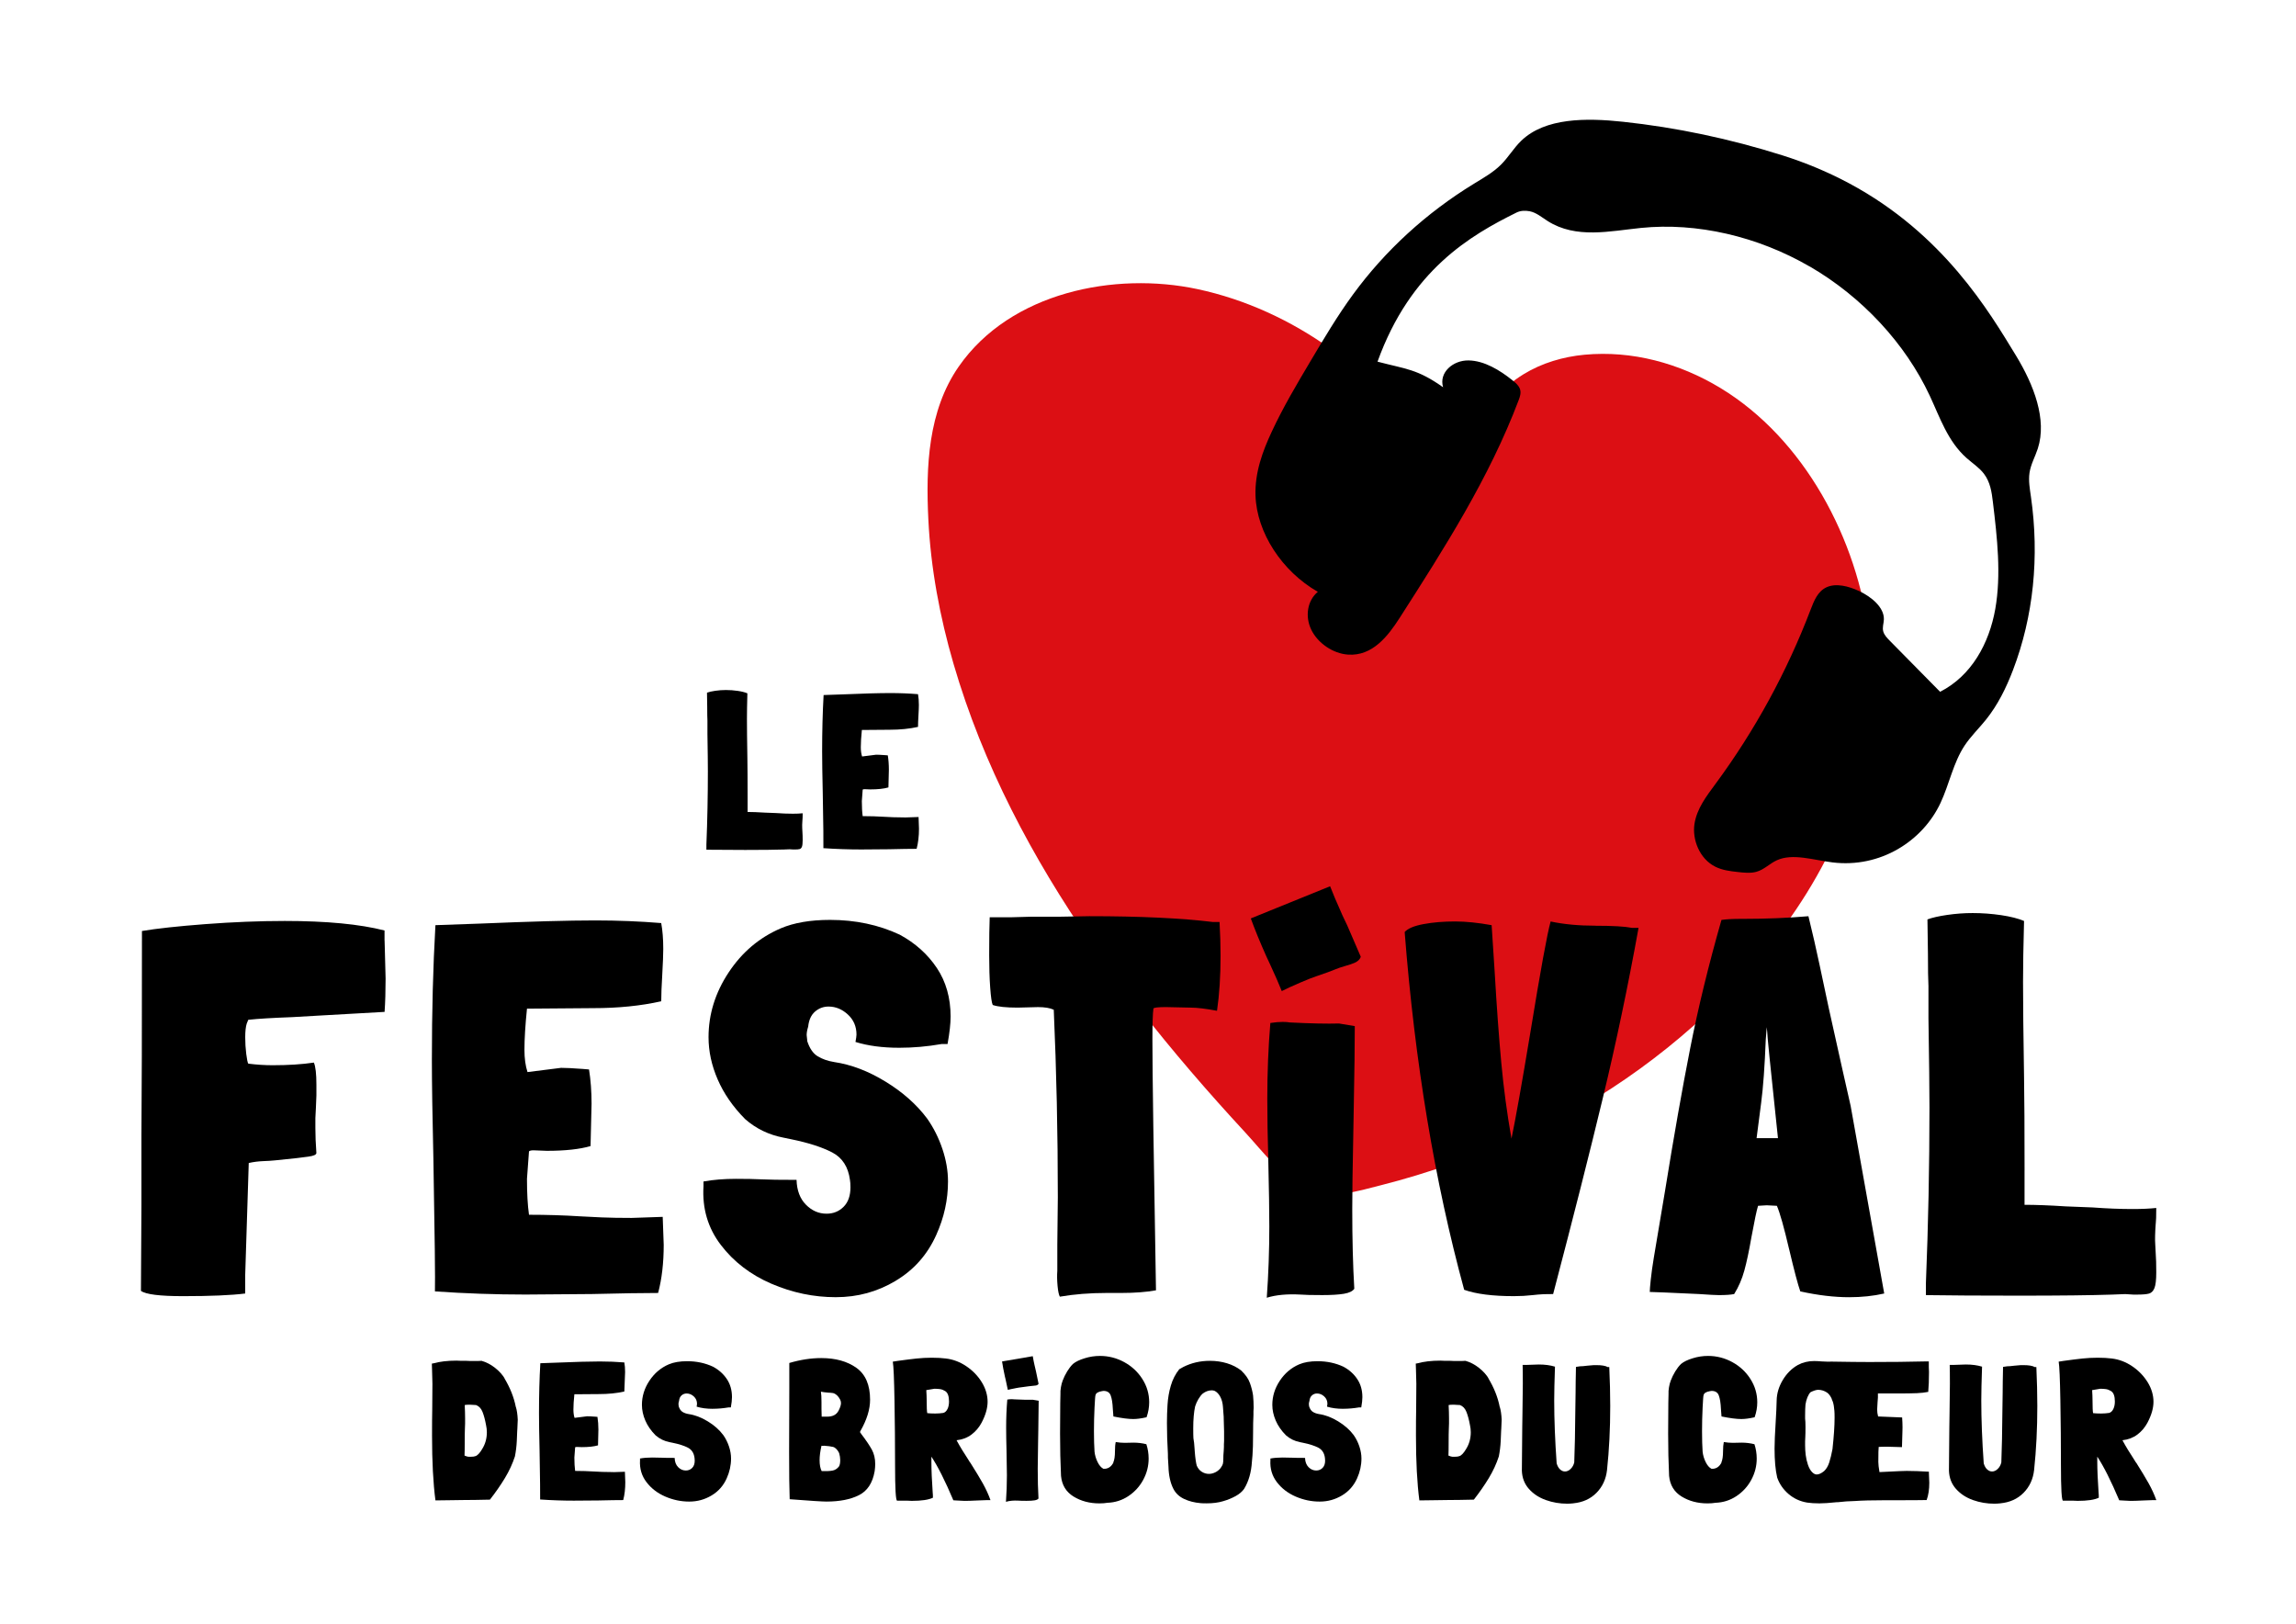 <?xml version="1.0" encoding="UTF-8"?>
<svg id="Calque_1" xmlns="http://www.w3.org/2000/svg" version="1.1" viewBox="0 0 841.89 595.28">
  <!-- Generator: Adobe Illustrator 29.2.0, SVG Export Plug-In . SVG Version: 2.1.0 Build 108)  -->
  <defs>
    <style>
      .st0 {
        fill: #dc0f14;
      }
    </style>
  </defs>
  <path class="st0" d="M685.45,233.59c-4.23-36.02-23.96-72.79-54.62-91.35-15.06-9.11-32.39-13.81-49.84-12.19-7.72.72-15.6,3.01-22.29,7.12-7.66,4.71-13.57,11.26-19.5,18.05-4.02,4.6-8.14,9.12-13.12,12.47-20.23-30.84-51.7-54.17-87.05-61.71-30.17-6.43-68.49,1.06-87.5,28.43-11.25,16.21-12.07,36.75-11.13,55.98.88,17.96,4.21,35.72,9.22,52.92,10.8,37.08,28.92,71.22,50.62,102.59,11.26,16.28,23.49,31.81,36.31,46.78,6.5,7.59,13.15,15.03,19.93,22.36,6.73,7.29,13.64,16.72,22.72,20.88,8.73,4,18.46.81,27.25-1.42,8.69-2.2,17.3-4.83,25.77-7.83,16.05-5.67,33.53-12.47,48.27-21.18,28.58-16.88,54.26-39.1,74.14-66.41,22.07-30.32,35.36-66.89,30.82-105.51"/>
  <g>
    <path d="M287.54,311.44l2.03-.08,1.25.08h.54c.88,0,1.51-.05,1.87-.16.36-.11.64-.39.82-.85.18-.46.27-1.26.27-2.39,0-1.24-.03-2.19-.08-2.83l-.08-1.54c-.05-.65-.03-1.7.08-3.16v.08c.05-.38.08-1.19.08-2.43-1.04.11-2.24.16-3.59.16-1.92,0-3.98-.08-6.16-.24l-4.13-.16c-2.5-.16-4.6-.24-6.31-.24v-5.27c0-6.32-.03-11.1-.08-14.34-.11-6.48-.16-11.34-.16-14.58,0-2.32.05-5.43.16-9.31-.89-.38-2.06-.68-3.51-.89-1.45-.22-2.91-.32-4.36-.32-1.3,0-2.6.09-3.9.28-1.3.19-2.31.42-3.04.69l.08,5.26c0,2.38.03,4.03.08,4.94v4.94c.11,6.48.16,11.04.16,13.69,0,9.02-.18,17.98-.54,26.89v1.86c3.53.05,8.29.08,14.27.08,6.29,0,11.04-.06,14.27-.16Z"/>
    <path d="M301.88,310.95c4.63.32,9.25.48,13.88.48l10.21-.08c4.47-.11,7.85-.16,10.14-.16.57-2.16.86-4.62.86-7.37,0-.38-.05-1.81-.15-4.29l-4.75.16c-1.77,0-3.3-.03-4.6-.08-1.3-.05-2.39-.11-3.27-.16-2.55-.16-5.17-.24-7.87-.24-.21-1.46-.31-3.29-.31-5.51l.31-4.21c.11-.11.34-.16.7-.16l2.03.08c2.81,0,5.04-.24,6.71-.73l.16-6.48c0-1.89-.13-3.65-.39-5.27l-1.01-.08c-1.46-.11-2.55-.16-3.27-.16l-5.15.65c-.31-.97-.47-2.1-.47-3.4,0-1.67.13-3.78.39-6.32l10.14-.08c3.84,0,7.33-.35,10.45-1.05,0-.97.05-2.32.15-4.05.11-1.83.16-3.16.16-3.97,0-1.51-.11-2.84-.31-3.97-3.27-.27-6.65-.41-10.14-.41-4.05,0-9.93.16-17.62.49l-6.86.24c-.36,6.37-.54,13.26-.54,20.65,0,3.56.08,8.67.23,15.31.21,11.72.29,18.44.23,20.17Z"/>
    <path d="M469.99,363.35c1.57-.81,3.87-1.87,6.89-3.16,2.78-1.19,4.78-1.97,5.98-2.35,3.11-1.04,5.36-1.87,6.75-2.46.93-.4,2.12-.8,3.59-1.22,1.46-.41,2.6-.79,3.41-1.14,1.27-.54,2.06-1.3,2.35-2.27l-4.93-11.42c-1.47-3.03-2.45-5.15-2.92-6.36-.98-2.12-2.1-4.8-3.39-8.06l-29.08,11.8c1.51,4.15,3.42,8.82,5.75,14.02l1.32,2.82c1.85,4,3.28,7.26,4.28,9.79Z"/>
    <path d="M372.24,508.96c1.08-.21,1.85-.33,2.31-.37,1.19-.13,2.05-.25,2.59-.35.36-.07.82-.12,1.37-.15.55-.03.99-.08,1.3-.14.49-.09.83-.3,1.01-.63l-.93-4.47c-.31-1.2-.5-2.04-.58-2.5-.2-.83-.4-1.88-.62-3.15l-11.26,1.93c.24,1.6.58,3.42,1.03,5.47l.27,1.11c.37,1.58.64,2.86.82,3.84.62-.17,1.52-.36,2.69-.58Z"/>
    <path d="M663.62,97.71c19.17,11.14,35.02,28.21,43.96,47.33,3.73,7.99,6.6,16.74,13.51,22.87,2.15,1.91,4.66,3.52,6.37,5.77,2.34,3.06,2.86,6.78,3.28,10.3,1.6,13.26,3.11,26.7.88,39.31-2.24,12.6-8.71,24.48-20.23,30.33-6.13-6.22-12.26-12.44-18.4-18.67-1.01-1.02-2.06-2.12-2.43-3.41-.44-1.53.18-2.98.22-4.49.1-4.39-4.57-8.26-9.06-10.35-3.93-1.84-8.55-3-12.01-1.38-3.2,1.5-4.57,4.96-5.79,8.17-8.73,22.88-20.47,44.37-34.9,63.92-3.3,4.47-6.83,9.04-7.7,14.69-.86,5.65,1.82,12.77,7.71,15.68,2.57,1.27,5.4,1.6,8.14,1.91,2.33.26,4.72.51,6.84-.07,2.87-.79,4.85-3.01,7.49-4.22,5.83-2.68,13.47-.08,20.45.77,17.49,2.14,33.03-7.76,39.61-21.83,3.21-6.87,4.65-14.69,8.81-20.99,2.26-3.42,5.25-6.28,7.82-9.48,4.35-5.41,7.45-11.71,9.94-18.24,7.47-19.54,9.74-41.46,6.57-63.52-.42-2.93-.94-5.9-.53-8.71.46-3.18,2.08-5.94,3.05-8.95,3.44-10.64-1.43-23.31-8.04-34.15-9.74-15.94-26.46-44.52-61.12-63.08-7.85-4.2-16.04-7.6-24.4-10.24-19.29-6.1-38.96-10.25-58.53-12.34-13.61-1.46-28.58-1.47-37.31,6.95-2.79,2.69-4.74,6.1-7.5,8.83-2.82,2.8-6.41,4.82-9.87,6.94-17.48,10.69-32.54,24.48-44.34,40.61-5.69,7.78-10.62,16.08-15.55,24.38-5.04,8.48-10.08,16.97-14.25,25.94-3.38,7.25-6.22,15-5.94,23.41.44,13.51,9.67,27.75,22.85,35.27-3.79,3.14-4.8,8.92-2.41,13.88,2.39,4.96,8,8.77,13.49,9.14,8.95.61,14.63-6.77,18.92-13.45,16.38-25.55,32.84-51.27,43.66-79.88.48-1.28.96-2.7.43-4.12-.46-1.23-1.57-2.2-2.66-3.07-4.74-3.8-10.37-7.22-16.11-7.33-5.74-.12-11,4.43-9.39,9.83-9.53-6.74-13.62-6.63-24.04-9.38,12.14-33.67,34.16-46.34,50.95-54.66,1.42-.71,3.16-.8,4.85-.48,2.4.46,4.44,2.22,6.56,3.57,10.41,6.65,22.9,3.69,34.26,2.54,20.41-2.07,42.74,3.05,61.9,14.18Z"/>
    <path d="M141,344.81v-3.68c-9.08-2.32-21.26-3.49-36.55-3.49-9.32,0-19.05.39-29.18,1.16s-17.87,1.62-23.22,2.52c0,36.42-.06,61.41-.19,74.97v25.38l-.18,31.58c1.74,1.29,6.9,1.94,15.48,1.94,9.95,0,17.53-.32,22.75-.97v-6.78l1.3-41.07c1.74-.39,3.48-.61,5.22-.68,1.74-.06,3.23-.16,4.48-.29,6.46-.64,10.5-1.09,12.12-1.36,1.99-.26,2.98-.71,2.98-1.36-.25-3.36-.37-6.39-.37-9.1v-3.68l.19-3.68.19-4.65v-3.87c0-4-.31-6.71-.93-8.14-4.35.65-9.39.97-15.1.97-2.86,0-5.85-.19-8.95-.58-.25-.39-.5-1.58-.75-3.58-.25-2-.37-4.04-.37-6.1,0-2.2.19-3.88.56-5.04l.56-1.36c3.6-.39,8.95-.71,16.04-.97l10.07-.58,3.36-.19,6.9-.39,13.61-.77c.25-3.61.37-7.68.37-12.2-.12-5.55-.22-9.14-.28-10.75-.06-1.62-.09-2.68-.09-3.2Z"/>
    <path d="M241.32,474.02c1.37-5.16,2.05-11.04,2.05-17.63,0-.9-.13-4.33-.37-10.27l-11.37.39c-4.23,0-7.9-.06-11-.19-3.11-.13-5.72-.26-7.83-.39-6.09-.39-12.37-.58-18.83-.58-.5-3.49-.74-7.88-.74-13.17l.74-10.07c.25-.26.81-.39,1.68-.39l4.85.19c6.71,0,12.06-.58,16.04-1.74l.37-15.5c0-4.52-.31-8.72-.93-12.59l-2.42-.2c-3.48-.26-6.09-.39-7.83-.39l-12.31,1.55c-.75-2.32-1.12-5.04-1.12-8.14,0-4,.31-9.04.93-15.11l24.24-.19c9.2,0,17.53-.84,24.99-2.52,0-2.32.12-5.55.37-9.69.25-4.39.37-7.55.37-9.49,0-3.62-.25-6.78-.75-9.49-7.83-.64-15.91-.97-24.24-.97-9.7,0-23.75.39-42.14,1.16l-16.41.58c-.87,15.24-1.3,31.71-1.3,49.4,0,8.52.19,20.73.56,36.62.5,28.03.68,44.11.56,48.24,11.06.77,22.13,1.16,33.19,1.16l24.43-.19c10.69-.26,18.77-.39,24.24-.39Z"/>
    <path d="M328.4,469.57c6.71-4,11.68-9.62,14.92-16.86,2.86-6.33,4.29-12.85,4.29-19.57,0-3.87-.68-7.84-2.05-11.91-1.37-4.07-3.23-7.78-5.59-11.14-3.86-5.16-8.95-9.69-15.29-13.56-6.34-3.88-12.62-6.26-18.83-7.17-2.36-.39-4.38-1.1-6.06-2.13-1.68-1.03-2.95-2.91-3.82-5.62v-.39l-.19-1.74c0-.9.19-1.94.56-3.1.25-2.45,1.09-4.29,2.52-5.52,1.43-1.23,3.08-1.84,4.94-1.84,2.61,0,4.97.97,7.08,2.91,2.11,1.94,3.17,4.39,3.17,7.36,0,.52-.13,1.42-.37,2.71,4.6,1.42,9.94,2.13,16.04,2.13,5.1,0,10.26-.45,15.48-1.36h2.24c.75-4.13,1.12-7.49,1.12-10.07,0-6.84-1.68-12.79-5.04-17.82-3.36-5.04-7.9-9.11-13.61-12.21-7.71-3.61-16.22-5.42-25.55-5.42-7.21,0-13.24,1.03-18.09,3.1-7.83,3.36-14.2,8.75-19.11,16.18-4.91,7.43-7.36,15.34-7.36,23.73,0,5.17,1.12,10.34,3.36,15.5,2.24,5.17,5.59,10.01,10.07,14.53,3.98,3.49,8.64,5.75,13.99,6.78l2.8.58c6.34,1.29,11.37,2.91,15.1,4.84,3.73,1.94,5.9,5.3,6.53,10.07.12.65.19,1.55.19,2.71,0,3.1-.84,5.49-2.52,7.17-1.68,1.68-3.76,2.52-6.25,2.52-2.86,0-5.38-1.1-7.55-3.29-2.18-2.2-3.33-5.23-3.45-9.11-6.09,0-10.32-.06-12.68-.19-2.61-.13-5.78-.19-9.51-.19-4.35,0-8.33.32-11.93.97v1.74c-.5,8.14,1.61,15.3,6.34,21.5,4.72,6.2,10.91,10.94,18.55,14.24,7.65,3.29,15.51,4.94,23.59,4.94s15.29-2,22.01-6.01Z"/>
    <path d="M427.79,369.22l8.76.19c2.36,0,5.59.39,9.7,1.16.87-5.94,1.3-12.66,1.3-20.15,0-3.88-.12-8.01-.37-12.4h-2.42c-11.69-1.42-26.79-2.13-45.31-2.13l-10.82.19h-10.44l-7.27.2h-8.02c-.12,2.84-.19,7.49-.19,13.95,0,4.39.12,8.33.37,11.82.25,3.49.56,5.62.93,6.39,1.86.65,4.91.97,9.14.97l7.46-.19c2.49,0,4.41.32,5.78.97.99,22.34,1.49,45.27,1.49,68.77l-.19,17.44v9.49c-.13,1.68-.09,3.52.09,5.52.19,2,.47,3.32.84,3.97,5.22-.9,10.94-1.36,17.16-1.36h5.41c4.85,0,9.07-.32,12.68-.97-.87-49.85-1.31-80.46-1.31-91.83,0-5.81.12-9.62.37-11.43,0-.39,1.62-.58,4.85-.58Z"/>
    <path d="M476.83,474.61c1.49.13,4.16.19,8.02.19,3.36,0,5.99-.16,7.92-.48,1.93-.32,3.2-.94,3.82-1.84-.5-8.39-.75-18.14-.75-29.25,0-5.94.12-14.85.37-26.73l.19-10.85c.25-12.91.37-22.73.37-29.45l-5.78-.97c-4.35.13-10.38,0-18.09-.39-.62-.13-1.49-.19-2.61-.19-1.24,0-2.74.13-4.48.39-.75,8.91-1.12,18.15-1.12,27.7,0,6.46.12,14.08.37,22.86.25,10.59.37,18.6.37,24.02,0,8.78-.31,17.5-.93,26.15,3.36-1.04,7.46-1.42,12.31-1.16Z"/>
    <path d="M585.17,339.38c-6.22,0-11.75-.51-16.59-1.55-1.24,4.39-3.73,18.01-7.46,40.87-3.11,18.73-5.41,31.65-6.9,38.75-1.62-9.17-2.86-18.43-3.73-27.8-.87-9.36-1.68-20.44-2.42-33.23l-1.12-17.24c-4.97-.9-9.45-1.36-13.43-1.36-4.23,0-8.08.32-11.56.97-3.48.65-5.78,1.62-6.9,2.91,3.73,47.79,11,91.51,21.82,131.16,4.35,1.55,10.44,2.33,18.27,2.33,2.36,0,4.66-.13,6.9-.39l1.86-.19c.99-.13,2.86-.19,5.59-.19,7.33-27.9,13.43-51.92,18.27-72.07,4.85-20.15,9.2-40.88,13.05-62.19h-2.42c-2.61-.51-7.02-.77-13.24-.77Z"/>
    <path d="M656.03,457.95c1.86,7.88,3.23,13.05,4.1,15.5,6.46,1.42,12.43,2.13,17.9,2.13,4.6,0,8.89-.45,12.87-1.36l-12.31-68.77c-1.37-5.94-4.04-17.89-8.02-35.84-1-4.65-2.12-9.91-3.36-15.79-1.24-5.87-2.61-11.85-4.1-17.92-7.71.65-15.6.97-23.68.97h-1.12c-2.98,0-5.35.13-7.09.39-4.72,16.53-8.55,32.23-11.47,47.08-2.92,14.85-6,32.29-9.23,52.31l-4.1,24.41c-.49,2.97-.87,5.65-1.12,8.04-.25,2.39-.37,3.91-.37,4.55,1.24,0,7.27.26,18.09.77,3.73.26,6.15.39,7.27.39,2.48,0,4.35-.13,5.59-.39,1.61-2.58,2.86-5.45,3.73-8.62.87-3.16,1.74-7.26,2.61-12.3,1.12-6.07,1.92-9.88,2.42-11.43l3.17-.19,3.73.19c1.12,2.59,2.61,7.88,4.48,15.89ZM644.1,417.26l1.68-12.98c.75-5.68,1.3-13.37,1.68-23.05l.37-4.65.19,1.94c-.13,0,1.18,12.92,3.92,38.75h-7.83Z"/>
    <path d="M742.36,429.08c0-15.11-.06-26.54-.19-34.29-.25-15.5-.37-27.12-.37-34.87,0-5.55.12-12.98.37-22.28-2.12-.9-4.91-1.61-8.39-2.13-3.48-.51-6.96-.77-10.44-.77-3.11,0-6.22.23-9.32.68-3.11.45-5.53,1-7.27,1.65l.18,12.59c0,5.69.06,9.62.19,11.82v11.82c.25,15.5.37,26.41.37,32.74,0,21.57-.44,43.01-1.3,64.32v4.45c8.45.13,19.83.2,34.12.2,15.04,0,26.42-.13,34.12-.39l4.85-.19,2.98.19h1.31c2.11,0,3.6-.13,4.47-.39.87-.26,1.52-.94,1.96-2.03.43-1.09.65-3,.65-5.71,0-2.97-.06-5.23-.19-6.78l-.19-3.68c-.12-1.55-.06-4.07.19-7.55v.19c.12-.9.19-2.84.19-5.81-2.49.26-5.35.39-8.58.39-4.6,0-9.51-.19-14.73-.58l-9.89-.39c-5.97-.39-11-.58-15.1-.58v-12.59Z"/>
    <path d="M224.9,539.69c-1.57,0-2.94-.02-4.09-.07-1.16-.05-2.13-.09-2.91-.14-2.27-.14-4.6-.22-7.01-.22-.18-1.3-.28-2.93-.28-4.9l.28-3.75c.09-.09.3-.14.62-.14l1.8.07c2.5,0,4.48-.22,5.97-.65l.14-5.77c0-1.68-.12-3.24-.35-4.68l-.9-.07c-1.29-.1-2.27-.14-2.91-.14l-4.58.58c-.28-.86-.42-1.87-.42-3.03,0-1.49.11-3.36.35-5.62l9.02-.07c3.42,0,6.52-.31,9.3-.94,0-.86.05-2.06.14-3.6.09-1.63.14-2.81.14-3.53,0-1.35-.09-2.52-.28-3.53-2.91-.24-5.92-.36-9.02-.36-3.61,0-8.83.15-15.68.43l-6.1.22c-.33,5.67-.49,11.8-.49,18.38,0,3.17.07,7.71.21,13.62.18,10.43.25,16.41.21,17.95,4.12.29,8.23.43,12.35.43l9.09-.07c3.98-.1,6.98-.14,9.02-.14.51-1.92.76-4.11.76-6.56,0-.33-.05-1.61-.14-3.82l-4.23.14Z"/>
    <path d="M261.39,516.48c1.9,0,3.81-.17,5.76-.5h.83c.28-1.54.42-2.79.42-3.75,0-2.55-.62-4.76-1.87-6.63-1.25-1.88-2.94-3.39-5.07-4.54-2.87-1.34-6.03-2.02-9.5-2.02-2.68,0-4.93.38-6.73,1.15-2.91,1.25-5.28,3.26-7.11,6.02-1.83,2.76-2.74,5.71-2.74,8.83,0,1.92.42,3.84,1.25,5.77.83,1.92,2.08,3.72,3.75,5.4,1.48,1.3,3.21,2.14,5.2,2.52l1.04.21c2.36.48,4.23,1.08,5.62,1.8,1.39.72,2.2,1.97,2.43,3.75.05.24.07.58.07,1.01,0,1.15-.31,2.04-.94,2.67s-1.4.94-2.33.94c-1.06,0-2-.41-2.81-1.23s-1.24-1.95-1.28-3.39c-2.27,0-3.84-.02-4.72-.07-.97-.05-2.15-.07-3.54-.07-1.62,0-3.1.12-4.44.36v.65c-.18,3.03.6,5.69,2.36,8,1.76,2.31,4.06,4.07,6.9,5.3,2.85,1.23,5.77,1.84,8.78,1.84s5.69-.75,8.19-2.24,4.35-3.58,5.55-6.27c1.06-2.35,1.6-4.78,1.6-7.28,0-1.44-.25-2.92-.76-4.43-.51-1.51-1.2-2.89-2.08-4.15-1.43-1.92-3.33-3.6-5.69-5.04-2.36-1.44-4.69-2.33-7.01-2.67-.88-.14-1.63-.41-2.25-.79-.63-.38-1.1-1.08-1.42-2.09v-.14l-.07-.65c0-.34.07-.72.21-1.15.09-.91.41-1.6.94-2.05s1.14-.68,1.84-.68c.97,0,1.85.36,2.63,1.08.79.72,1.18,1.63,1.18,2.74,0,.19-.05.53-.14,1.01,1.71.53,3.7.79,5.96.79Z"/>
    <path d="M315.78,525.71v-.07c-.28-.29-.42-.5-.42-.65,0-.1.05-.24.14-.43v.07c2.36-4.13,3.54-7.95,3.54-11.46,0-5.43-1.68-9.33-5.03-11.71-3.35-2.38-7.64-3.57-12.87-3.57-3.75,0-7.66.6-11.72,1.8v9.37c-.05,6.92-.07,14.68-.07,23.28,0,7.93.07,13.69.21,17.3,7.54.58,12.02.86,13.46.86,4.86,0,8.83-.78,11.93-2.34,3.1-1.56,5.02-4.48,5.76-8.76.14-.96.21-1.85.21-2.67,0-2.02-.42-3.78-1.25-5.3-.83-1.51-2.13-3.42-3.88-5.73ZM307.6,537.67c-.65.82-1.45,1.31-2.39,1.48-.95.17-2.26.23-3.92.18-.51-.96-.76-2.31-.76-4.04,0-1.49.23-3.24.69-5.26.18.05.36.06.52.04.16-.02.31-.04.45-.04,1.43.1,2.52.24,3.26.43.42.1.83.36,1.25.79.42.43.74.91.97,1.44v-.07c.28.96.42,1.85.42,2.66,0,1.11-.16,1.9-.48,2.38ZM307.46,517.21c-.74,1.44-2.13,2.16-4.16,2.16h-2.01c-.05-.67-.07-1.61-.07-2.81v-2.6c0-1.68-.07-2.93-.21-3.75.6.14,1.5.26,2.71.36.42,0,1,.05,1.74.15,1.06.29,1.94,1.1,2.63,2.45.18.39.28.79.28,1.23,0,.72-.3,1.66-.9,2.81Z"/>
    <path d="M355.88,536.38c-.18-.19-.44-.58-.76-1.15-1.66-2.5-3.12-4.9-4.37-7.21,2.13-.24,3.96-.94,5.48-2.09,1.53-1.15,2.75-2.59,3.68-4.32,1.48-2.79,2.22-5.36,2.22-7.71s-.7-4.83-2.12-7.13c-1.41-2.31-3.28-4.25-5.62-5.84-2.33-1.59-4.84-2.55-7.53-2.88-1.43-.19-3.17-.29-5.2-.29-1.9,0-3.75.1-5.55.29-1.8.19-4.09.48-6.87.86l-1.87.29c.28,1.59.48,6.33.62,14.24.14,7.9.21,15.8.21,23.68,0,8.7.25,13.05.76,13.05h3.68l1.67.07c3.61,0,6.2-.39,7.77-1.15,0-.82-.02-1.39-.07-1.73v.07c-.33-4.71-.49-8.55-.49-11.53v-1.87c2.36,3.56,5.04,8.89,8.05,16l1.18.07c1.3.1,2.27.15,2.92.15,1.15,0,2.71-.05,4.65-.15s3.19-.14,3.75-.14h1.11c-.74-2.06-1.68-4.11-2.81-6.13-1.13-2.02-2.63-4.49-4.48-7.42ZM347.42,516.56c-.37.77-.88,1.25-1.53,1.44-.93.14-1.92.22-2.98.22-1.16,0-2.13-.05-2.91-.14-.14-.58-.21-2.16-.21-4.76,0-1.01-.05-2.24-.14-3.68l2.98-.5c.79,0,1.49.05,2.12.14.62.1,1.24.34,1.84.72.92.58,1.39,1.85,1.39,3.82,0,1.06-.18,1.97-.55,2.74Z"/>
    <path d="M380.72,524.49c.09-4.8.14-8.46.14-10.96l-2.15-.36c-1.62.05-3.86,0-6.73-.14-.23-.05-.56-.07-.97-.07-.46,0-1.02.05-1.66.14-.28,3.32-.42,6.75-.42,10.31,0,2.4.05,5.24.14,8.51.09,3.94.14,6.92.14,8.94,0,3.27-.12,6.51-.35,9.73,1.25-.39,2.77-.53,4.58-.43.55.05,1.55.07,2.98.07,1.25,0,2.23-.06,2.95-.18.72-.12,1.19-.35,1.42-.68-.18-3.12-.28-6.75-.28-10.88,0-2.21.05-5.53.14-9.95l.07-4.04Z"/>
    <path d="M404.44,509.93c1.43-.05,2.37.49,2.81,1.62.44,1.13.7,2.8.8,5.01l.21,2.74c3.1.63,5.53.94,7.29.94,1.29,0,2.91-.21,4.86-.65.65-1.83.97-3.65.97-5.48,0-3.07-.83-5.92-2.5-8.54-1.67-2.62-3.89-4.68-6.66-6.2-2.78-1.51-5.74-2.27-8.88-2.27-1.94,0-3.82.29-5.62.86-1.9.58-3.33,1.27-4.3,2.09-.74.72-1.45,1.64-2.12,2.74-.67,1.11-1.21,2.21-1.63,3.32-.28.72-.5,1.55-.66,2.49-.16.94-.22,1.77-.17,2.49l-.07,3.24c-.05,2.93-.07,6.68-.07,11.24,0,5.53.12,10.69.35,15.5.32,3.36,1.85,5.89,4.58,7.57,2.73,1.68,5.9,2.52,9.51,2.52,1.11,0,2.08-.07,2.91-.22,2.82-.1,5.39-.91,7.7-2.45,2.31-1.54,4.13-3.53,5.45-5.98s1.98-5.04,1.98-7.78c0-1.83-.28-3.58-.83-5.26-1.48-.38-3.05-.58-4.72-.58l-3.19.07c-1.06,0-2.18-.1-3.33-.29-.19.82-.28,1.95-.28,3.39,0,1.83-.21,3.2-.62,4.11h.07c-.83,1.63-2.06,2.4-3.68,2.31-.83-.43-1.55-1.26-2.15-2.49s-.97-2.49-1.11-3.78c-.14-2.02-.21-4.52-.21-7.5s.07-5.81.21-8.65c.14-2.83.25-4.35.35-4.54.14-.77.92-1.27,2.36-1.51h-.07c.14,0,.24-.01.31-.03.07-.03.13-.04.17-.04Z"/>
    <path d="M458.28,506.97c-.51-1.49-1.57-3-3.19-4.54-1.48-1.15-3.2-2.03-5.17-2.63s-4.06-.9-6.28-.9c-3.51,0-6.75.74-9.71,2.23l-1.53.86c-1.39,1.73-2.42,3.74-3.09,6.02-.67,2.28-1.07,4.63-1.21,7.03-.14,2.21-.21,4.42-.21,6.63,0,3.6.12,7.38.35,11.32,0,1.2.02,1.99.07,2.38l.14,2.31c.09,3.27.69,5.98,1.8,8.14.83,1.63,2.14,2.87,3.92,3.71,1.78.84,3.8,1.36,6.07,1.55.42.05,1.16.07,2.22.07,2.31,0,4.33-.27,6.04-.79,1.67-.48,3.19-1.1,4.58-1.87,1.39-.77,2.43-1.66,3.12-2.67,1.67-2.74,2.61-6.06,2.85-9.95l.21-2.38c.14-1.78.21-4.37.21-7.78,0-3.07.05-5.41.14-6.99v-1.3l.07-1.3c0-1.54-.07-3.05-.21-4.54-.23-1.54-.62-3.07-1.18-4.61ZM448.85,528.16l-.07,1.37v1.01l-.07,1.37-.07.94c-.05.39-.07.99-.07,1.8,0,.91-.06,1.59-.17,2.02-.12.43-.41.96-.87,1.59-.56.67-1.21,1.19-1.98,1.55s-1.51.54-2.26.54c-.92,0-1.79-.25-2.6-.76-.81-.5-1.42-1.24-1.84-2.2v.07c-.32-1.15-.58-2.93-.76-5.33l-.07-1.01c-.09-1.59-.23-2.86-.42-3.82v.07c-.05-.82-.07-2.04-.07-3.68,0-3.27.23-5.96.69-8.07.28-.91.68-1.81,1.21-2.7.53-.89,1.07-1.57,1.63-2.05,1.06-.77,2.15-1.15,3.26-1.15.37,0,.74.07,1.11.22.83.43,1.51,1.17,2.05,2.2.53,1.03.84,2.22.94,3.57l.28,3.75v.36l.14,4.9v3.46Z"/>
    <path d="M492.55,516.48c1.9,0,3.81-.17,5.76-.5h.83c.28-1.54.41-2.79.41-3.75,0-2.55-.62-4.76-1.87-6.63-1.25-1.88-2.94-3.39-5.07-4.54-2.87-1.34-6.04-2.02-9.5-2.02-2.68,0-4.93.38-6.73,1.15-2.91,1.25-5.28,3.26-7.11,6.02-1.83,2.76-2.74,5.71-2.74,8.83,0,1.92.42,3.84,1.25,5.77.83,1.92,2.08,3.72,3.75,5.4,1.48,1.3,3.21,2.14,5.2,2.52l1.04.21c2.36.48,4.23,1.08,5.62,1.8,1.39.72,2.2,1.97,2.43,3.75.05.24.07.58.07,1.01,0,1.15-.31,2.04-.94,2.67-.63.62-1.4.94-2.33.94-1.06,0-2-.41-2.81-1.23-.81-.82-1.24-1.95-1.28-3.39-2.27,0-3.84-.02-4.72-.07-.97-.05-2.15-.07-3.54-.07-1.62,0-3.1.12-4.44.36v.65c-.18,3.03.6,5.69,2.36,8,1.76,2.31,4.06,4.07,6.9,5.3,2.85,1.23,5.77,1.84,8.78,1.84s5.69-.75,8.19-2.24c2.5-1.49,4.34-3.58,5.55-6.27,1.06-2.35,1.6-4.78,1.6-7.28,0-1.44-.26-2.92-.76-4.43-.51-1.51-1.2-2.89-2.08-4.15-1.43-1.92-3.33-3.6-5.69-5.04-2.36-1.44-4.69-2.33-7.01-2.67-.88-.14-1.63-.41-2.25-.79-.63-.38-1.1-1.08-1.42-2.09v-.14l-.07-.65c0-.34.07-.72.21-1.15.09-.91.41-1.6.94-2.05.53-.46,1.14-.68,1.84-.68.97,0,1.85.36,2.63,1.08.79.72,1.18,1.63,1.18,2.74,0,.19-.05.53-.14,1.01,1.71.53,3.7.79,5.97.79Z"/>
    <path d="M549.92,515.84c-.7-3.6-2.13-7.18-4.3-10.74l.42.58c-.92-1.59-2.17-2.99-3.75-4.22-1.57-1.23-3.21-2.08-4.93-2.56-.6.05-1.53.07-2.77.07s-2.17-.02-2.77-.07h-1.87l-1.8-.07c-3.24,0-6.08.33-8.53,1.01l-.49.07.07,2.16c.09,2.31.14,4.04.14,5.19,0,4.57-.03,7.78-.07,9.66-.05,2.07-.07,5.19-.07,9.37,0,9.56.42,17.49,1.25,23.78l5.41-.07,5-.07c2.5,0,5.69-.05,9.57-.14,2.13-2.74,3.97-5.39,5.52-7.96,1.55-2.57,2.76-5.2,3.64-7.89.37-1.88.6-3.77.69-5.69.09-1.92.14-3.05.14-3.39l.07-1.15c0-.72.05-1.8.14-3.24-.09-1.92-.32-3.48-.69-4.68v.07ZM537.57,531.26c-.92,1.54-1.76,2.4-2.5,2.59-.33.14-.86.22-1.6.22h-.9c-.28,0-.76-.14-1.46-.43.05-1.1.07-2.71.07-4.83s.02-3.87.07-4.97l.07-1.95v-1.87c0-1.54-.05-3.17-.14-4.9.28-.09.88-.14,1.8-.14.56,0,1.39.05,2.5.14h-.14c1.06.39,1.85,1.21,2.36,2.49.51,1.27.95,2.92,1.32,4.94.18.82.28,1.66.28,2.52,0,2.31-.58,4.37-1.74,6.2Z"/>
    <path d="M589.53,501.2c-.79-.48-2.17-.72-4.16-.72-.37-.05-1.5.02-3.4.21-1.11.15-1.99.22-2.64.22l-1.46.22c-.09,4.04-.14,7.21-.14,9.51l-.07,4.61c-.09,9.56-.23,16.55-.42,20.97v-.07c-.23.96-.67,1.75-1.32,2.38-.65.63-1.34.94-2.08.94-.65,0-1.25-.25-1.8-.76-.55-.5-.97-1.24-1.25-2.2v.07c-.6-8.46-.9-16.17-.9-23.14,0-2.88.09-7.01.28-12.4-1.71-.53-3.7-.79-5.96-.79l-4.16.14h-1.74c.05,1.49.07,3.82.07,6.99,0,2.45-.05,6.22-.14,11.32l-.07,4.69c-.09,7.02-.14,12.28-.14,15.78.09,2.64.96,4.88,2.6,6.71,1.64,1.83,3.71,3.18,6.21,4.07,2.5.89,5.11,1.33,7.84,1.33.7,0,1.46-.05,2.29-.14h-.07c3.47-.34,6.3-1.62,8.5-3.86,2.2-2.24,3.48-5.01,3.85-8.33.79-7.35,1.18-15.18,1.18-23.5,0-4.37-.12-9.13-.35-14.27h-.56Z"/>
    <path d="M627.42,509.93c1.43-.05,2.37.49,2.81,1.62.44,1.13.7,2.8.8,5.01l.21,2.74c3.1.63,5.53.94,7.28.94,1.3,0,2.92-.21,4.86-.65.65-1.83.97-3.65.97-5.48,0-3.07-.83-5.92-2.5-8.54-1.66-2.62-3.88-4.68-6.66-6.2-2.77-1.51-5.74-2.27-8.88-2.27-1.94,0-3.82.29-5.62.86-1.9.58-3.33,1.27-4.3,2.09-.74.72-1.45,1.64-2.12,2.74-.67,1.11-1.21,2.21-1.63,3.32-.28.72-.5,1.55-.66,2.49-.16.94-.22,1.77-.17,2.49l-.07,3.24c-.05,2.93-.07,6.68-.07,11.24,0,5.53.12,10.69.35,15.5.32,3.36,1.85,5.89,4.58,7.57,2.73,1.68,5.9,2.52,9.51,2.52,1.11,0,2.08-.07,2.91-.22,2.82-.1,5.39-.91,7.7-2.45,2.31-1.54,4.13-3.53,5.45-5.98,1.32-2.45,1.98-5.04,1.98-7.78,0-1.83-.28-3.58-.83-5.26-1.48-.38-3.05-.58-4.72-.58l-3.19.07c-1.06,0-2.18-.1-3.33-.29-.18.82-.28,1.95-.28,3.39,0,1.83-.21,3.2-.62,4.11h.07c-.83,1.63-2.06,2.4-3.68,2.31-.83-.43-1.55-1.26-2.15-2.49-.6-1.23-.97-2.49-1.11-3.78-.14-2.02-.21-4.52-.21-7.5s.07-5.81.21-8.65c.14-2.83.25-4.35.35-4.54.14-.77.92-1.27,2.36-1.51h-.07c.14,0,.24-.01.31-.03.07-.03.13-.04.17-.04Z"/>
    <path d="M707.34,539.55c-3.15-.19-5.87-.29-8.19-.29l-2.43.07-7.56.36c-.28-1.63-.42-2.86-.42-3.68,0-3.27.05-5.12.14-5.55.74-.05,1.85-.07,3.33-.07,1.16,0,2.89.05,5.2.15.09-3.07.15-5.01.17-5.8.02-.79.03-1.29.03-1.48,0-1.06-.05-2.26-.14-3.6l-8.81-.36c-.23-.86-.35-1.7-.35-2.52,0-.58.05-1.44.14-2.59.14-1.3.18-2.4.14-3.32h6.59c3.56,0,6.13-.04,7.7-.11,1.57-.07,2.96-.23,4.16-.47.18-1.97.28-4.4.28-7.28l-.07-1.8v-2.09h-1.32c-5.87.15-12.7.22-20.47.22-3.29,0-7.89-.05-13.81-.15-.83.05-2.06.03-3.68-.07-1.11-.09-2.04-.14-2.78-.14-2.17,0-4.16.48-5.96,1.44-2.27,1.3-4.12,3.15-5.55,5.55s-2.18,4.9-2.22,7.49c-.05,2.16-.16,4.73-.35,7.71-.28,4.42-.42,7.71-.42,9.87,0,4.37.32,7.93.97,10.67.83,2.35,2.22,4.36,4.16,6.02,1.94,1.66,4.21,2.7,6.8,3.14,1.3.19,2.8.29,4.51.29,1.48,0,3.61-.14,6.38-.43h.42c1.99-.24,4.04-.39,6.17-.43,2.64-.19,6.36-.29,11.17-.29h4.3c4.95,0,8.58-.02,10.89-.07.65-1.78.97-3.89.97-6.34,0-.82-.05-1.99-.14-3.53v-.5ZM671.96,531.12c-.37,1.97-.77,3.64-1.21,5.01-.44,1.37-1.08,2.44-1.91,3.21-1.02.82-1.92,1.23-2.71,1.23-.51,0-1.04-.26-1.6-.79-.65-.62-1.18-1.55-1.6-2.77-.41-1.23-.69-2.44-.83-3.64-.14-1.15-.21-2.33-.21-3.53v-1.44l.07-1.51c.05-.82.07-2.04.07-3.68,0-1.49-.05-2.54-.14-3.17v-.86c0-1.92.05-3.34.14-4.25.14-.96.38-1.86.73-2.7.35-.84.73-1.45,1.14-1.84,1.2-.58,2.13-.86,2.77-.86,1.16,0,2.24.34,3.26,1.01.7.48,1.29,1.3,1.8,2.45h-.07l.41.94c.28.86.46,1.97.56,3.32.05.58.07,1.42.07,2.52,0,3.03-.26,6.82-.76,11.39Z"/>
    <path d="M746.12,501.2c-.79-.48-2.18-.72-4.16-.72-.37-.05-1.5.02-3.4.21-1.11.15-1.99.22-2.63.22l-1.46.22c-.09,4.04-.14,7.21-.14,9.51l-.07,4.61c-.09,9.56-.23,16.55-.42,20.97v-.07c-.23.96-.67,1.75-1.32,2.38-.65.63-1.34.94-2.08.94-.65,0-1.25-.25-1.8-.76-.56-.5-.97-1.24-1.25-2.2v.07c-.6-8.46-.9-16.17-.9-23.14,0-2.88.09-7.01.28-12.4-1.71-.53-3.7-.79-5.96-.79l-4.16.14h-1.74c.05,1.49.07,3.82.07,6.99,0,2.45-.05,6.22-.14,11.32l-.07,4.69c-.09,7.02-.14,12.28-.14,15.78.09,2.64.96,4.88,2.6,6.71,1.64,1.83,3.71,3.18,6.21,4.07,2.5.89,5.11,1.33,7.84,1.33.7,0,1.46-.05,2.29-.14h-.07c3.47-.34,6.3-1.62,8.5-3.86,2.2-2.24,3.48-5.01,3.85-8.33.79-7.35,1.18-15.18,1.18-23.5,0-4.37-.12-9.13-.35-14.27h-.55Z"/>
    <path d="M787.85,543.8c-1.13-2.02-2.63-4.49-4.47-7.42-.19-.19-.44-.58-.76-1.15-1.66-2.5-3.12-4.9-4.37-7.21,2.13-.24,3.95-.94,5.48-2.09,1.53-1.15,2.75-2.59,3.68-4.32,1.48-2.79,2.22-5.36,2.22-7.71s-.7-4.83-2.12-7.13-3.28-4.25-5.62-5.84c-2.33-1.59-4.84-2.55-7.53-2.88-1.43-.19-3.17-.29-5.2-.29-1.9,0-3.75.1-5.55.29-1.8.19-4.09.48-6.87.86l-1.87.29c.28,1.59.48,6.33.62,14.24.14,7.9.21,15.8.21,23.68,0,8.7.26,13.05.76,13.05h3.68l1.67.07c3.61,0,6.2-.39,7.77-1.15,0-.82-.02-1.39-.07-1.73v.07c-.32-4.71-.49-8.55-.49-11.53v-1.87c2.36,3.56,5.04,8.89,8.05,16l1.18.07c1.29.1,2.27.15,2.91.15,1.15,0,2.71-.05,4.65-.15,1.94-.1,3.19-.14,3.75-.14h1.11c-.74-2.06-1.68-4.11-2.81-6.13ZM774.91,516.56c-.37.77-.88,1.25-1.53,1.44-.93.14-1.92.22-2.98.22-1.16,0-2.13-.05-2.91-.14-.14-.58-.21-2.16-.21-4.76,0-1.01-.05-2.24-.14-3.68l2.98-.5c.79,0,1.49.05,2.12.14.62.1,1.24.34,1.84.72.92.58,1.39,1.85,1.39,3.82,0,1.06-.19,1.97-.56,2.74Z"/>
    <path d="M189.14,515.84c-.7-3.6-2.13-7.18-4.3-10.74l.42.58c-.92-1.59-2.17-2.99-3.75-4.22-1.57-1.23-3.21-2.08-4.93-2.56-.6.05-1.53.07-2.77.07s-2.17-.02-2.77-.07h-1.87l-1.8-.07c-3.24,0-6.08.33-8.53,1.01l-.49.07.07,2.16c.09,2.31.14,4.04.14,5.19,0,4.57-.03,7.78-.07,9.66-.05,2.07-.07,5.19-.07,9.37,0,9.56.42,17.49,1.25,23.78l5.41-.07,5-.07c2.5,0,5.69-.05,9.57-.14,2.13-2.74,3.97-5.39,5.52-7.96,1.55-2.57,2.76-5.2,3.64-7.89.37-1.88.6-3.77.69-5.69.09-1.92.14-3.05.14-3.39l.07-1.15c0-.72.05-1.8.14-3.24-.09-1.92-.32-3.48-.69-4.68v.07ZM176.79,531.26c-.92,1.54-1.76,2.4-2.5,2.59-.33.14-.86.22-1.6.22h-.9c-.28,0-.76-.14-1.46-.43.05-1.1.07-2.71.07-4.83s.02-3.87.07-4.97l.07-1.95v-1.87c0-1.54-.05-3.17-.14-4.9.28-.09.88-.14,1.8-.14.56,0,1.39.05,2.5.14h-.14c1.06.39,1.85,1.21,2.36,2.49.51,1.27.95,2.92,1.32,4.94.18.82.28,1.66.28,2.52,0,2.31-.58,4.37-1.74,6.2Z"/>
  </g>
</svg>